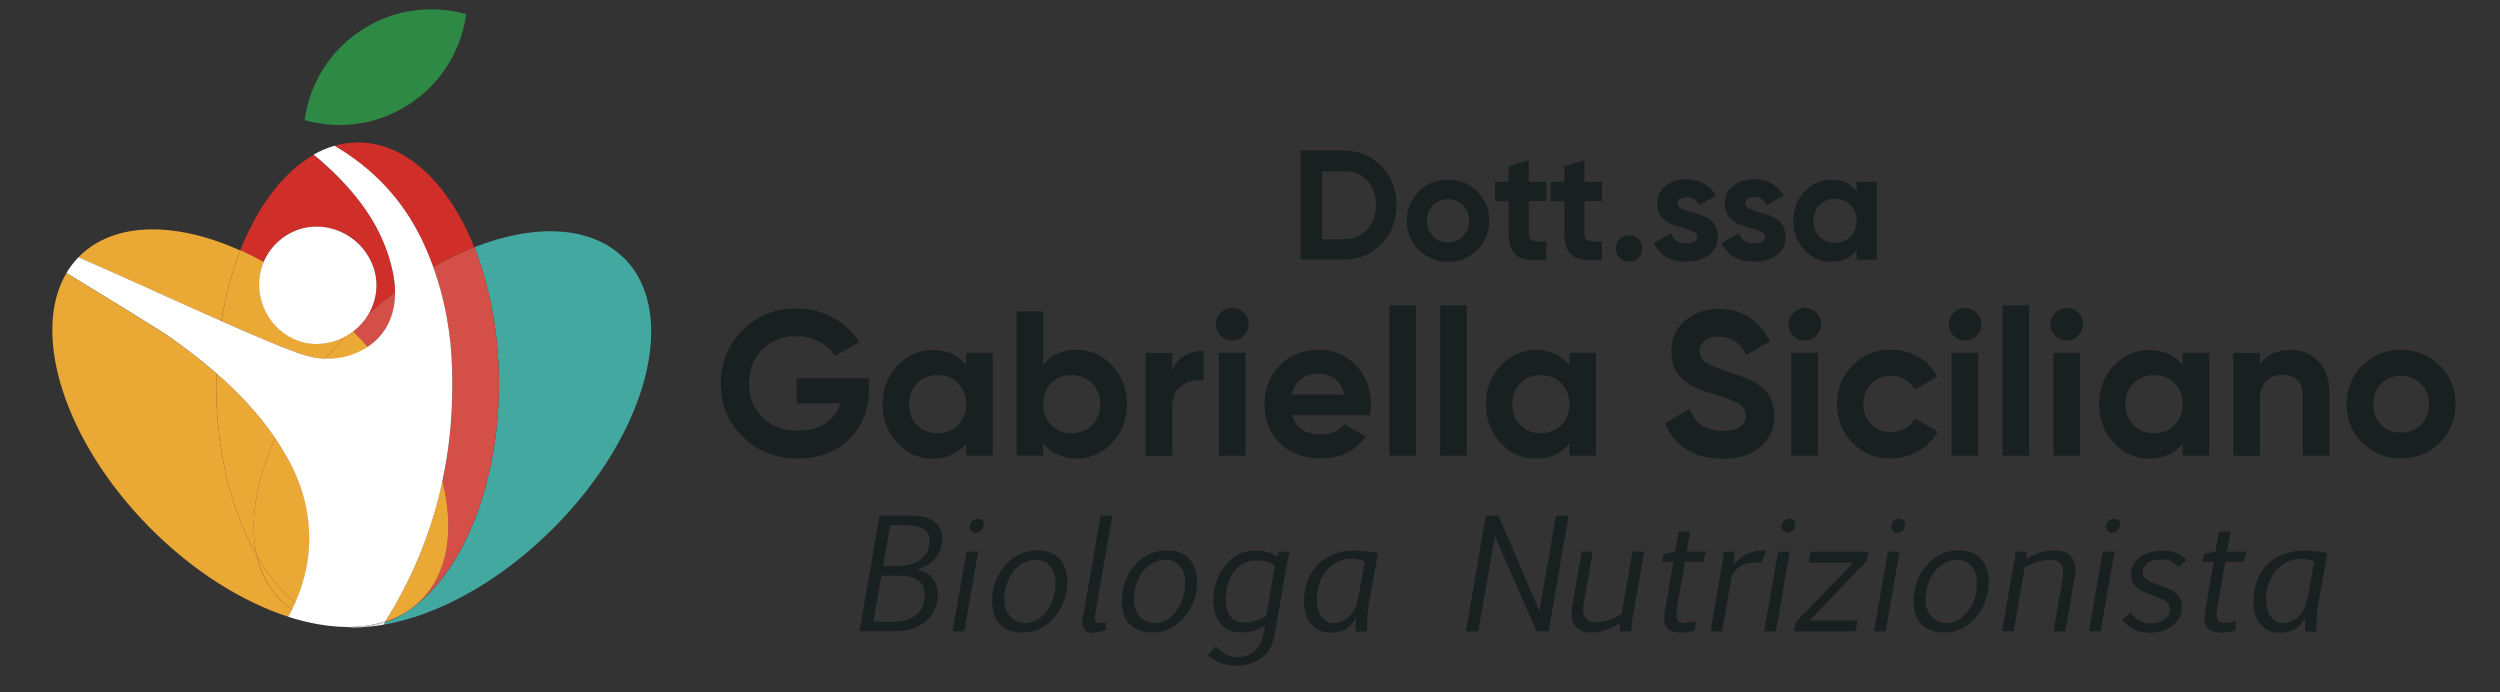 <?xml version="1.0" encoding="UTF-8"?>
<svg xmlns="http://www.w3.org/2000/svg" width="162.5" height="45" viewBox="0 0 162.5 45">
  <rect x="0" y="0" width="162.5" height="45" fill="#333333" stroke="none"/>
  <defs>
    <style>
      .cls-1 {
        fill: #43a9a0;
        mix-blend-mode: difference;
      }

      .cls-1, .cls-2, .cls-3, .cls-4, .cls-5, .cls-6, .cls-7 {
        stroke-width: 0px;
      }

      .cls-2 {
        fill: #d02e29;
      }

      .cls-2, .cls-3, .cls-4 {
        mix-blend-mode: overlay;
      }

      .cls-3 {
        fill: #d54f49;
      }

      .cls-4 {
        fill: #eaa834;
      }

      .cls-8 {
        isolation: isolate;
      }

      .cls-5 {
        fill: #2e8944;
      }

      .cls-6 {
        fill: #192120;
      }

      .cls-7 {
        fill: #fff;
      }
    </style>
  </defs>
  <g class="cls-8">
    <g id="Livello_1" data-name="Livello 1">
      <g>
        <g>
          <path class="cls-5" d="m23.48,1.97c-2.1,1.37-3.37,3.54-3.68,5.84,2.24.63,4.73.33,6.82-1.05,2.1-1.37,3.37-3.54,3.68-5.84-2.24-.63-4.73-.33-6.82,1.05Z"/>
          <g>
            <path class="cls-2" d="m20.58,14.73c2.14,0,3.92,1.78,3.89,3.87-.01.66-.2,1.29-.52,1.83.57-.51,1.14-.98,1.73-1.42,0-.41-.05-.84-.14-1.28-.61-3-2.4-5.25-4.62-7.21-.18-.16-.36-.3-.54-.45-1.96,1.12-3.63,3.33-4.77,6.22.5.23,1.01.48,1.51.76.57-1.35,1.91-2.32,3.45-2.31Z"/>
            <path class="cls-2" d="m27.45,15.65c.27.56.5,1.13.71,1.71.89-.51,1.79-.94,2.67-1.29-1.64-4.1-4.4-6.8-7.53-6.81-.53,0-1.06.07-1.56.22,2.43,1.43,4.4,3.42,5.71,6.17Z"/>
            <path class="cls-4" d="m18.23,39c-.78-.78-1.29-1.77-1.54-2.9-1.64-2.85-2.65-6.79-2.63-11.12,0-.24,0-.47.01-.7-.93-.81-1.92-1.57-2.94-2.3-.71-.51-4.94-3.09-6.81-4.23-2.33,3.92-.13,10.95,5.43,16.56,2.82,2.84,6.02,4.82,8.99,5.78.08-.15.16-.31.24-.46-.27-.19-.52-.39-.75-.63Z"/>
            <path class="cls-4" d="m15.62,16.28c-4.18-1.88-8.17-1.89-10.45.37-.02.02-.05.05-.07.08,2.57,1.11,6.16,2.77,9.29,4.15.27-1.66.69-3.21,1.23-4.6Z"/>
            <path class="cls-3" d="m19.38,22.96c.6.22,1.2.34,1.79.36.41-.49.84-.98,1.3-1.46-.59.32-1.27.5-1.98.49-2.01-.04-3.66-1.82-3.64-3.92,0-.49.11-.97.29-1.4-.51-.28-1.01-.53-1.51-.76-.55,1.39-.97,2.94-1.23,4.6,1.97.87,3.76,1.64,4.99,2.08Z"/>
            <path class="cls-4" d="m19.38,22.96c.6.22,1.2.34,1.79.36.41-.49.84-.98,1.3-1.46-.59.32-1.27.5-1.98.49-2.01-.04-3.66-1.82-3.64-3.92,0-.49.11-.97.29-1.4-.51-.28-1.01-.53-1.51-.76-.55,1.39-.97,2.94-1.23,4.6,1.97.87,3.76,1.64,4.99,2.08Z"/>
            <path class="cls-3" d="m17.89,28.5c-1.08-1.59-2.38-2.97-3.82-4.22,0,.23-.01.47-.01.7-.02,4.34.99,8.27,2.63,11.12-.49-2.16-.05-4.85,1.2-7.61Z"/>
            <path class="cls-4" d="m17.89,28.5c-1.08-1.59-2.38-2.97-3.82-4.22,0,.23-.01.47-.01.7-.02,4.34.99,8.27,2.63,11.12-.49-2.16-.05-4.85,1.2-7.61Z"/>
            <path class="cls-1" d="m40.59,16.81c-2.14-2.15-5.82-2.29-9.76-.74,1.02,2.55,1.61,5.64,1.6,8.98-.03,7.63-3.21,13.97-7.42,15.41-.03.05-.07.1-.1.15,3.49-.59,7.5-2.74,10.97-6.19,6.18-6.13,8.28-14.02,4.71-17.62Z"/>
            <path class="cls-3" d="m29.4,24.09c.07,2.47-.14,4.88-.64,7.22.78,3.14.38,5.95-1.4,7.71-.64.64-1.43,1.1-2.31,1.38-.01.02-.03.04-.04.06,4.2-1.44,7.39-7.79,7.42-15.41.01-3.33-.58-6.43-1.6-8.98-.88.35-1.77.78-2.67,1.29.78,2.15,1.16,4.4,1.23,6.73Z"/>
            <path class="cls-3" d="m22.96,21.54c.32.33.64.67.94,1.01,1.18-.78,1.79-2.02,1.78-3.55-.58.44-1.16.91-1.73,1.42-.25.43-.59.81-.99,1.11Z"/>
            <path class="cls-4" d="m16.69,36.1c.26,1.13.76,2.11,1.54,2.9.23.23.48.44.75.63.07-.15.14-.3.21-.45-.93-.78-1.78-1.83-2.5-3.08Z"/>
            <path class="cls-3" d="m25.05,40.4c.88-.29,1.67-.74,2.31-1.38,1.77-1.76,2.18-4.57,1.4-7.71-.57,2.63-1.5,5.17-2.84,7.61-.28.51-.57,1-.87,1.49Z"/>
            <path class="cls-4" d="m25.05,40.4c.88-.29,1.67-.74,2.31-1.38,1.77-1.76,2.18-4.57,1.4-7.71-.57,2.63-1.5,5.17-2.84,7.61-.28.51-.57,1-.87,1.49Z"/>
            <path class="cls-3" d="m23.55,22.76c.12-.07.24-.14.35-.21-.3-.34-.61-.68-.94-1.01-.16.12-.33.23-.5.33-.46.48-.89.97-1.3,1.46.81.03,1.61-.15,2.39-.56Z"/>
            <path class="cls-4" d="m23.55,22.76c.12-.07.24-.14.35-.21-.3-.34-.61-.68-.94-1.01-.16.12-.33.23-.5.33-.46.48-.89.97-1.3,1.46.81.03,1.61-.15,2.39-.56Z"/>
            <path class="cls-3" d="m19.19,39.18c.5-1.12.82-2.31.9-3.59.12-2.08-.39-4.03-1.42-5.84-.25-.43-.51-.85-.78-1.26-1.25,2.76-1.69,5.44-1.2,7.61.72,1.25,1.56,2.3,2.5,3.08Z"/>
            <path class="cls-4" d="m19.19,39.18c.5-1.12.82-2.31.9-3.59.12-2.08-.39-4.03-1.42-5.84-.25-.43-.51-.85-.78-1.26-1.25,2.76-1.69,5.44-1.2,7.61.72,1.25,1.56,2.3,2.5,3.08Z"/>
            <path class="cls-7" d="m28.76,31.3c-.57,2.63-1.5,5.17-2.84,7.61-.28.51-.57,1-.87,1.48-.68.22-1.42.34-2.21.36-.15,0-.3,0-.46,0-1.14-.03-2.38-.25-3.65-.66.08-.15.16-.31.24-.46.07-.15.14-.3.21-.45.5-1.12.82-2.31.9-3.59.12-2.08-.39-4.03-1.41-5.84-.25-.44-.51-.85-.78-1.26-1.08-1.59-2.38-2.97-3.82-4.22-.93-.81-1.92-1.57-2.94-2.3-.71-.51-4.94-3.09-6.81-4.23.22-.37.48-.71.78-1.02,2.57,1.11,6.16,2.77,9.29,4.15,1.97.87,3.76,1.64,4.99,2.08.6.22,1.2.35,1.78.36.81.03,1.61-.15,2.39-.56.12-.07.24-.14.35-.21,1.18-.78,1.78-2.02,1.78-3.55,0-.41-.05-.84-.14-1.28-.62-2.99-2.41-5.25-4.62-7.21-.18-.16-.36-.3-.54-.45.44-.25.89-.44,1.36-.58,2.43,1.43,4.4,3.42,5.71,6.17.27.56.5,1.13.71,1.71.78,2.15,1.17,4.4,1.23,6.73.07,2.48-.13,4.88-.64,7.22Z"/>
            <path class="cls-7" d="m25.02,40.46c-.03.05-.07.1-.1.15-.88.15-1.73.2-2.53.14.15,0,.31,0,.46,0,.11,0,.22.01.34.01.63,0,1.24-.1,1.83-.31Z"/>
            <path class="cls-7" d="m25.05,40.4s-.03.04-.04.06c-.59.2-1.21.31-1.83.31-.11,0-.23,0-.34-.01.79-.02,1.53-.13,2.21-.36Z"/>
            <path class="cls-7" d="m24.47,18.6c-.01.66-.2,1.29-.52,1.83-.25.43-.59.81-.99,1.11-.16.12-.33.23-.5.33-.59.33-1.27.5-1.98.49-2.01-.04-3.66-1.82-3.64-3.92,0-.49.11-.97.29-1.4.57-1.35,1.92-2.32,3.45-2.31,2.14,0,3.92,1.78,3.89,3.88Z"/>
          </g>
        </g>
        <g>
          <g>
            <path class="cls-6" d="m56.48,24.59v.72c0,1.34-.43,2.42-1.29,3.25-.86.83-1.96,1.24-3.32,1.24-1.45,0-2.64-.47-3.59-1.41-.95-.94-1.43-2.09-1.43-3.45s.47-2.52,1.41-3.47c.94-.95,2.11-1.42,3.5-1.42.87,0,1.67.2,2.4.6s1.28.93,1.69,1.59l-1.58.91c-.22-.38-.56-.7-1.01-.94-.45-.24-.95-.36-1.51-.36-.89,0-1.62.29-2.2.88-.58.58-.86,1.32-.86,2.21s.29,1.61.88,2.19c.58.58,1.36.86,2.32.86.71,0,1.3-.16,1.77-.47.47-.32.79-.75.96-1.3h-2.84v-1.63h4.7Z"/>
            <path class="cls-6" d="m62.8,22.93h1.73v6.69h-1.73v-.79c-.52.65-1.25.98-2.18.98s-1.66-.34-2.29-1.02-.96-1.52-.96-2.51.32-1.83.96-2.51,1.4-1.02,2.29-1.02c.94,0,1.66.33,2.18.98v-.79Zm-3.19,4.7c.35.35.79.53,1.33.53s.98-.18,1.33-.53c.35-.35.53-.8.53-1.36s-.18-1.01-.53-1.36-.8-.53-1.33-.53-.98.18-1.33.53c-.35.35-.52.8-.52,1.36s.17,1.01.52,1.36Z"/>
            <path class="cls-6" d="m69.98,22.74c.9,0,1.67.34,2.31,1.02s.96,1.52.96,2.51-.32,1.83-.96,2.51-1.41,1.02-2.31,1.02-1.66-.33-2.17-.98v.79h-1.73v-9.37h1.73v3.47c.51-.65,1.23-.98,2.17-.98Zm-1.65,4.89c.35.35.79.53,1.32.53s.98-.18,1.33-.53.53-.8.53-1.36-.18-1.01-.53-1.36c-.35-.35-.8-.53-1.33-.53s-.98.18-1.32.53c-.35.35-.52.8-.52,1.36s.17,1.01.52,1.36Z"/>
            <path class="cls-6" d="m76.19,24.08c.16-.43.43-.75.8-.96.37-.21.78-.32,1.24-.32v1.93c-.53-.06-1,.04-1.41.32-.41.28-.62.74-.62,1.38v3.2h-1.73v-6.69h1.73v1.15Z"/>
            <path class="cls-6" d="m80.09,22.13c-.29,0-.53-.1-.74-.31-.21-.21-.31-.46-.31-.74s.1-.54.31-.75c.21-.21.46-.32.74-.32s.55.11.76.32c.21.21.31.46.31.75s-.11.53-.31.74c-.21.21-.46.31-.76.31Zm-.86,7.49v-6.69h1.73v6.69h-1.73Z"/>
            <path class="cls-6" d="m83.99,26.98c.23.84.86,1.26,1.89,1.26.66,0,1.16-.22,1.5-.67l1.39.8c-.66.95-1.63,1.43-2.92,1.43-1.11,0-1.99-.33-2.66-1-.67-.67-1-1.51-1-2.53s.33-1.85.99-2.52c.66-.67,1.51-1.01,2.54-1.01.98,0,1.79.34,2.43,1.02.64.68.96,1.52.96,2.52,0,.22-.02.46-.07.71h-5.04Zm-.03-1.34h3.41c-.1-.45-.3-.79-.61-1.02-.31-.22-.66-.33-1.05-.33-.46,0-.85.12-1.15.36-.3.24-.5.57-.6,1Z"/>
            <path class="cls-6" d="m90.31,29.62v-9.77h1.73v9.77h-1.73Z"/>
            <path class="cls-6" d="m93.61,29.62v-9.77h1.73v9.77h-1.73Z"/>
            <path class="cls-6" d="m102.01,22.93h1.73v6.69h-1.73v-.79c-.52.65-1.25.98-2.18.98s-1.66-.34-2.29-1.02-.96-1.52-.96-2.51.32-1.83.96-2.51,1.4-1.02,2.29-1.02c.94,0,1.66.33,2.18.98v-.79Zm-3.19,4.7c.35.35.79.53,1.33.53s.98-.18,1.33-.53c.35-.35.53-.8.53-1.36s-.18-1.01-.53-1.36-.8-.53-1.33-.53-.98.18-1.33.53c-.35.35-.52.8-.52,1.36s.17,1.01.52,1.36Z"/>
            <path class="cls-6" d="m111.92,29.81c-.93,0-1.71-.21-2.34-.62-.63-.42-1.08-.98-1.34-1.69l1.58-.92c.37.96,1.08,1.43,2.16,1.43.52,0,.9-.09,1.14-.28.24-.19.36-.42.36-.71,0-.33-.15-.59-.44-.77-.29-.18-.82-.38-1.58-.6-.42-.12-.77-.25-1.06-.37-.29-.12-.58-.29-.87-.5s-.51-.48-.66-.8c-.15-.32-.23-.7-.23-1.12,0-.85.3-1.52.9-2.03.6-.5,1.33-.76,2.17-.76.76,0,1.43.19,2,.56s1.02.89,1.34,1.55l-1.55.9c-.38-.8-.97-1.2-1.79-1.2-.38,0-.68.09-.9.26-.22.17-.33.4-.33.68,0,.29.12.53.37.72.25.18.72.38,1.41.6.29.09.5.16.65.21s.35.12.6.23c.25.1.45.2.59.29.14.09.3.21.48.36.18.15.31.31.41.47.09.16.17.35.24.58.07.23.1.48.1.74,0,.87-.31,1.55-.94,2.06s-1.45.76-2.46.76Z"/>
            <path class="cls-6" d="m117.3,22.13c-.29,0-.53-.1-.74-.31-.21-.21-.31-.46-.31-.74s.1-.54.31-.75c.21-.21.46-.32.74-.32s.55.11.76.32c.21.21.31.46.31.75s-.11.53-.31.74c-.21.21-.46.31-.76.31Zm-.86,7.49v-6.69h1.73v6.69h-1.73Z"/>
            <path class="cls-6" d="m122.93,29.81c-1.01,0-1.85-.34-2.52-1.02-.67-.68-1.01-1.52-1.01-2.52s.34-1.84,1.01-2.52c.67-.68,1.51-1.02,2.52-1.02.65,0,1.24.16,1.78.47.54.31.94.73,1.22,1.26l-1.49.87c-.13-.28-.34-.5-.61-.66-.27-.16-.58-.24-.92-.24-.52,0-.95.17-1.28.52-.34.34-.51.78-.51,1.32s.17.96.51,1.3c.34.34.77.51,1.28.51.35,0,.66-.08.93-.23.27-.16.48-.37.61-.65l1.5.86c-.29.53-.71.95-1.25,1.26-.54.32-1.13.47-1.78.47Z"/>
            <path class="cls-6" d="m127.72,22.13c-.29,0-.53-.1-.74-.31-.21-.21-.31-.46-.31-.74s.1-.54.31-.75c.21-.21.46-.32.74-.32s.55.11.76.32c.21.21.31.46.31.75s-.11.53-.31.74c-.21.21-.46.31-.76.31Zm-.86,7.49v-6.69h1.73v6.69h-1.73Z"/>
            <path class="cls-6" d="m130.17,29.62v-9.77h1.73v9.77h-1.73Z"/>
            <path class="cls-6" d="m134.33,22.13c-.29,0-.53-.1-.74-.31-.21-.21-.31-.46-.31-.74s.1-.54.31-.75c.21-.21.46-.32.74-.32s.55.11.76.32c.21.21.31.46.31.75s-.11.53-.31.74c-.21.21-.46.31-.76.31Zm-.86,7.49v-6.69h1.73v6.69h-1.73Z"/>
            <path class="cls-6" d="m141.87,22.93h1.73v6.69h-1.73v-.79c-.52.65-1.25.98-2.18.98s-1.66-.34-2.29-1.02-.96-1.52-.96-2.51.32-1.83.96-2.51,1.4-1.02,2.29-1.02c.94,0,1.66.33,2.18.98v-.79Zm-3.19,4.7c.35.35.79.53,1.33.53s.98-.18,1.33-.53c.35-.35.53-.8.53-1.36s-.18-1.01-.53-1.36-.8-.53-1.33-.53-.98.18-1.33.53c-.35.35-.52.8-.52,1.36s.17,1.01.52,1.36Z"/>
            <path class="cls-6" d="m148.88,22.74c.73,0,1.34.25,1.81.74.48.49.72,1.17.72,2.03v4.11h-1.73v-3.89c0-.45-.12-.79-.36-1.02-.24-.24-.56-.35-.96-.35-.45,0-.8.14-1.07.42s-.4.69-.4,1.24v3.61h-1.73v-6.69h1.73v.75c.42-.62,1.08-.94,1.99-.94Z"/>
            <path class="cls-6" d="m158.58,28.78c-.69.68-1.53,1.02-2.52,1.02s-1.83-.34-2.51-1.02c-.68-.68-1.02-1.52-1.02-2.51s.34-1.83,1.02-2.51c.68-.68,1.52-1.02,2.51-1.02s1.83.34,2.52,1.02c.69.68,1.03,1.52,1.03,2.51s-.34,1.83-1.03,2.51Zm-3.81-1.18c.34.35.77.52,1.29.52s.95-.17,1.3-.52.52-.79.52-1.32-.17-.98-.52-1.33-.78-.52-1.3-.52-.95.17-1.29.52c-.34.35-.51.79-.51,1.33s.17.98.51,1.32Z"/>
          </g>
          <g>
            <path class="cls-6" d="m87.36,9.79c.97,0,1.78.34,2.44,1.02.65.68.98,1.52.98,2.52s-.33,1.84-.98,2.52c-.65.68-1.46,1.02-2.44,1.02h-2.82v-7.09h2.82Zm0,5.75c.61,0,1.11-.2,1.5-.61.38-.41.58-.94.58-1.59s-.19-1.19-.58-1.6c-.38-.41-.88-.61-1.5-.61h-1.42v4.42h1.42Z"/>
            <path class="cls-6" d="m96.02,16.25c-.52.52-1.16.77-1.9.77s-1.38-.26-1.9-.77c-.52-.52-.78-1.15-.78-1.9s.26-1.38.78-1.9c.52-.52,1.15-.77,1.9-.77s1.38.26,1.9.77c.52.52.78,1.15.78,1.9s-.26,1.38-.78,1.9Zm-2.88-.9c.26.26.59.4.98.4s.72-.13.98-.4.39-.6.39-1-.13-.74-.39-1c-.26-.26-.59-.4-.98-.4s-.72.13-.98.4c-.26.26-.39.6-.39,1s.13.74.39,1Z"/>
            <path class="cls-6" d="m100.51,13.07h-1.14v2.11c0,.18.04.3.13.38.09.08.22.13.38.14.17,0,.38,0,.63,0v1.19c-.9.1-1.53.02-1.9-.25-.37-.27-.55-.75-.55-1.45v-2.11h-.88v-1.26h.88v-1.02l1.31-.4v1.42h1.14v1.26Z"/>
            <path class="cls-6" d="m104.13,13.07h-1.14v2.11c0,.18.04.3.13.38.09.08.22.13.38.14.17,0,.38,0,.63,0v1.19c-.9.1-1.53.02-1.9-.25-.37-.27-.55-.75-.55-1.45v-2.11h-.88v-1.26h.88v-1.02l1.31-.4v1.42h1.14v1.26Z"/>
            <path class="cls-6" d="m106.5,16.76c-.17.17-.37.25-.61.25s-.44-.08-.61-.25c-.17-.17-.25-.37-.25-.61s.08-.44.25-.61c.17-.17.37-.25.61-.25s.44.08.61.25c.17.17.25.37.25.61s-.08.44-.25.61Z"/>
            <path class="cls-6" d="m109.05,13.25c0,.14.09.24.27.33.18.08.4.16.65.22.26.06.51.15.77.24.26.1.47.26.65.49.18.23.27.52.27.86,0,.52-.19.92-.58,1.2-.39.28-.87.42-1.45.42-1.04,0-1.75-.4-2.13-1.21l1.13-.64c.15.44.48.66.99.66.47,0,.7-.15.7-.44,0-.14-.09-.24-.27-.33-.18-.08-.4-.16-.65-.23-.26-.07-.51-.15-.77-.25-.26-.1-.47-.26-.65-.48-.18-.22-.27-.49-.27-.83,0-.5.18-.89.55-1.18s.83-.43,1.37-.43c.41,0,.79.09,1.12.28.34.19.6.45.8.79l-1.11.61c-.16-.34-.43-.52-.81-.52-.17,0-.31.04-.42.11s-.17.18-.17.3Z"/>
            <path class="cls-6" d="m113.45,13.25c0,.14.09.24.27.33.18.08.4.16.65.22.26.06.51.15.77.24.26.1.47.26.65.49.18.23.27.52.27.86,0,.52-.19.92-.58,1.2-.39.28-.87.42-1.45.42-1.04,0-1.75-.4-2.13-1.21l1.13-.64c.15.44.48.66.99.66.47,0,.7-.15.7-.44,0-.14-.09-.24-.27-.33-.18-.08-.4-.16-.65-.23-.26-.07-.51-.15-.77-.25-.26-.1-.47-.26-.65-.48-.18-.22-.27-.49-.27-.83,0-.5.18-.89.55-1.18s.83-.43,1.37-.43c.41,0,.79.09,1.12.28.34.19.6.45.8.79l-1.11.61c-.16-.34-.43-.52-.81-.52-.17,0-.31.04-.42.11s-.17.18-.17.3Z"/>
            <path class="cls-6" d="m120.68,11.82h1.31v5.06h-1.31v-.6c-.39.49-.94.74-1.65.74s-1.25-.26-1.74-.77c-.48-.52-.72-1.15-.72-1.9s.24-1.38.72-1.9c.48-.52,1.06-.77,1.74-.77.71,0,1.26.25,1.65.74v-.6Zm-2.41,3.56c.26.27.6.4,1,.4s.74-.13,1.01-.4.4-.61.4-1.03-.13-.76-.4-1.03-.6-.4-1.01-.4-.74.13-1,.4c-.26.27-.39.61-.39,1.03s.13.76.39,1.03Z"/>
          </g>
          <g>
            <path class="cls-6" d="m59.31,33.52c.3,0,.58.03.82.1.24.06.44.16.61.28.17.12.29.28.38.47s.13.4.13.64c0,.2-.03.41-.1.62-.06.21-.16.4-.3.58-.13.18-.31.34-.51.48-.21.14-.46.25-.74.32.17.04.34.11.5.18.16.08.31.18.43.31s.23.29.31.47c.08.19.12.41.12.67,0,.31-.06.61-.17.9-.12.29-.29.54-.52.76-.23.22-.52.4-.86.53s-.74.2-1.19.2h-2.35l1.3-7.52h2.15Zm-2.02,3.9l-.52,2.99h1.29c.35,0,.65-.04.91-.13.26-.09.47-.21.64-.37.17-.16.29-.34.38-.55.08-.21.12-.43.12-.67,0-.18-.03-.35-.09-.51-.06-.16-.15-.29-.28-.4-.13-.11-.29-.2-.49-.26-.2-.06-.44-.1-.72-.1h-1.24Zm.57-3.29l-.46,2.66h.98c.14,0,.29-.01.44-.03s.31-.06.46-.11c.15-.05.3-.12.43-.2s.26-.19.36-.31.19-.27.25-.43c.06-.16.09-.35.09-.57,0-.17-.03-.31-.09-.44s-.16-.23-.29-.31c-.13-.08-.31-.15-.52-.19-.21-.04-.47-.06-.77-.06h-.89Z"/>
            <path class="cls-6" d="m62.82,35.86h.76l-.9,5.18h-.76l.9-5.18Zm.75-2.14c.12,0,.21.04.28.11.07.07.1.16.1.26,0,.07-.01.14-.04.2s-.06.12-.11.17c-.05.05-.11.09-.17.12s-.13.05-.21.05c-.11,0-.2-.04-.27-.12-.07-.08-.11-.17-.11-.27,0-.07.01-.14.04-.21.03-.06.07-.12.12-.17s.11-.09.17-.11c.06-.03.13-.04.21-.04Z"/>
            <path class="cls-6" d="m66.54,41.12c-.34,0-.64-.05-.9-.14-.26-.09-.47-.23-.64-.4s-.3-.39-.38-.64-.13-.53-.13-.85c0-.28.03-.56.09-.84s.15-.53.27-.78.27-.47.44-.68.37-.39.59-.54c.22-.15.46-.27.72-.35.26-.08.54-.13.84-.13.32,0,.6.05.84.15.24.1.45.24.61.42.16.18.29.4.37.65.08.25.12.53.12.83,0,.27-.03.53-.09.8-.06.27-.15.52-.27.76-.12.25-.26.47-.43.68s-.36.39-.57.55c-.21.15-.44.28-.7.37-.25.09-.52.13-.8.13Zm.07-.61c.2,0,.39-.04.57-.11.18-.07.34-.17.49-.3.15-.12.28-.27.4-.44.12-.17.22-.35.3-.54.08-.19.14-.39.18-.6.04-.21.06-.42.06-.62s-.03-.39-.08-.58c-.05-.19-.13-.35-.23-.48-.11-.14-.24-.25-.4-.33-.16-.08-.35-.12-.58-.12-.29,0-.56.07-.81.2-.25.13-.47.32-.65.55-.18.24-.33.51-.43.84s-.16.67-.16,1.05c0,.21.04.4.11.58.07.18.17.34.29.47.12.13.26.24.42.31s.33.11.52.11Z"/>
            <path class="cls-6" d="m71.54,33.52h.76l-1.12,6.46c-.01.06-.02.13-.02.19,0,.13.04.22.11.26s.19.06.34.06c.03,0,.06,0,.11,0,.05,0,.1,0,.15-.01l.03.44c-.06.03-.13.05-.2.08-.08.03-.15.05-.23.07-.08.02-.16.04-.24.05s-.15.02-.22.02c-.08,0-.16-.01-.24-.03-.08-.02-.15-.06-.21-.11-.06-.05-.11-.12-.15-.21-.04-.09-.06-.2-.06-.33,0-.09,0-.18.03-.29l1.16-6.64Z"/>
            <path class="cls-6" d="m74.97,41.12c-.34,0-.64-.05-.9-.14-.26-.09-.47-.23-.64-.4s-.3-.39-.38-.64-.13-.53-.13-.85c0-.28.03-.56.09-.84s.15-.53.27-.78.27-.47.44-.68.37-.39.59-.54c.22-.15.46-.27.72-.35.26-.08.54-.13.84-.13.32,0,.6.05.84.15.24.1.45.24.61.42.16.18.29.4.37.65.08.25.12.53.12.83,0,.27-.03.53-.09.8-.06.27-.15.52-.27.76-.12.25-.26.47-.43.68s-.36.39-.57.55c-.21.15-.44.28-.7.37-.25.09-.52.13-.8.13Zm.07-.61c.2,0,.39-.04.57-.11.18-.07.34-.17.49-.3.15-.12.28-.27.4-.44.12-.17.22-.35.3-.54.08-.19.14-.39.18-.6.04-.21.06-.42.06-.62s-.03-.39-.08-.58c-.05-.19-.13-.35-.23-.48-.11-.14-.24-.25-.4-.33-.16-.08-.35-.12-.58-.12-.29,0-.56.07-.81.2-.25.13-.47.32-.65.55-.18.24-.33.51-.43.84s-.16.67-.16,1.05c0,.21.04.4.11.58.07.18.17.34.29.47.12.13.26.24.42.31s.33.11.52.11Z"/>
            <path class="cls-6" d="m83.84,35.86c-.04.1-.06.2-.09.28-.02.09-.04.15-.05.2l-.83,4.82c-.12.72-.4,1.25-.84,1.59-.44.34-1.01.52-1.72.52-.35,0-.68-.06-.98-.18-.3-.12-.57-.29-.82-.5l.51-.58c.19.2.4.37.63.51.23.14.47.2.74.2.19,0,.37-.03.56-.08.18-.05.35-.14.51-.26.16-.12.29-.28.41-.48.12-.2.2-.44.26-.73l.11-.55c-.13.1-.25.18-.38.24-.13.06-.26.12-.4.15-.14.04-.27.06-.41.08-.14.01-.28.02-.42.02-.3,0-.56-.06-.78-.17-.22-.11-.4-.26-.55-.45s-.25-.41-.33-.65c-.07-.25-.11-.51-.11-.78,0-.29.03-.57.09-.84.06-.27.15-.53.26-.77.11-.24.25-.47.41-.67s.34-.38.54-.53c.2-.15.42-.26.66-.35.24-.08.49-.12.76-.12.14,0,.27,0,.4.02.12.01.24.04.36.07.12.03.23.07.34.12s.22.11.34.18l.08-.31h.77Zm-1.53,4.15l.56-3.24c-.06-.05-.12-.09-.2-.13-.07-.04-.16-.08-.26-.11-.1-.03-.21-.05-.34-.07s-.28-.02-.45-.02c-.33,0-.62.07-.86.22-.25.15-.45.34-.61.58s-.28.5-.36.8-.12.59-.12.89c0,.21.02.41.07.59.04.19.11.35.21.49.09.14.21.25.35.33.14.08.3.12.49.12.3,0,.57-.04.81-.11.24-.07.48-.19.72-.35Z"/>
            <path class="cls-6" d="m88.12,41.04c0-.06,0-.12,0-.17,0-.06,0-.12,0-.18,0-.09,0-.18,0-.27,0-.09.02-.19.03-.29-.11.2-.22.36-.35.49-.12.13-.26.23-.4.3-.14.08-.29.13-.45.16-.16.03-.32.05-.49.05-.23,0-.44-.04-.65-.12s-.39-.21-.54-.38c-.16-.17-.28-.38-.37-.63-.09-.25-.14-.55-.14-.89,0-.44.07-.86.2-1.26.13-.4.33-.75.61-1.06.27-.3.62-.55,1.05-.73.42-.18.93-.28,1.52-.28.08,0,.18,0,.31.02.13.01.27.03.41.04s.28.04.41.06c.13.02.23.04.3.07l-.56,3.1c-.02.12-.04.24-.06.38s-.04.28-.05.42c-.01.14-.03.28-.03.42s-.01.26-.01.37c0,.09,0,.16,0,.22,0,.06.01.12.02.17h-.75Zm.57-4.54c-.11-.05-.23-.1-.37-.13s-.3-.05-.49-.05c-.27,0-.54.05-.8.17s-.51.28-.72.5c-.21.22-.38.5-.52.83s-.2.72-.2,1.16c0,.22.03.42.08.61.05.18.12.34.22.48s.2.24.33.32c.13.08.27.12.43.12.2,0,.39-.04.57-.12.18-.08.34-.19.48-.33.14-.14.26-.3.36-.49s.16-.38.2-.59l.45-2.46Z"/>
            <path class="cls-6" d="m97.16,34.87l-1.07,6.17h-.81l1.3-7.52h.82l2.66,6.2,1.08-6.2h.82l-1.3,7.52h-.78l-2.7-6.17Z"/>
            <path class="cls-6" d="m103.53,35.86l-.62,3.55s-.01.08-.01.12c0,.04,0,.07,0,.11,0,.13.02.25.06.35.04.1.1.18.17.25s.16.12.25.15c.1.03.2.05.3.05.33,0,.63-.04.91-.14.28-.09.55-.23.82-.41l.7-4.04h.76l-.78,4.5c-.02.11-.03.21-.04.33,0,.11,0,.23,0,.35h-.77s0-.02,0-.03c0-.01,0-.02,0-.04,0-.06,0-.14.01-.23,0-.09.02-.17.03-.23-.17.1-.34.19-.49.27-.16.08-.31.14-.46.19s-.3.09-.45.12c-.15.03-.31.04-.47.04-.23,0-.43-.03-.59-.09-.17-.06-.3-.15-.41-.26s-.18-.24-.23-.4c-.05-.15-.07-.32-.07-.5,0-.14.01-.27.03-.4l.63-3.61h.76Z"/>
            <path class="cls-6" d="m108.13,36.02l.75-.16.23-1.31h.76l-.23,1.31h1.26l-.2.66h-1.18l-.52,2.99c-.01.07-.02.14-.03.2,0,.07,0,.14,0,.23,0,.18.04.32.1.41.07.09.19.14.37.14.04,0,.1,0,.17-.01s.15-.02.23-.03.16-.03.23-.04c.07-.01.12-.03.16-.04l-.06.61c-.07.03-.14.05-.23.07s-.17.03-.26.04c-.09.01-.17.02-.24.03-.07,0-.13,0-.17,0-.21,0-.38-.02-.52-.07-.14-.05-.25-.11-.34-.19-.09-.08-.15-.18-.18-.29-.04-.11-.06-.24-.06-.38,0-.15.02-.31.05-.48l.55-3.19h-.75l.12-.5Z"/>
            <path class="cls-6" d="m112.74,35.86v.09c0,.1,0,.21-.02.34-.01.13-.03.28-.05.44.11-.14.24-.27.38-.38.14-.12.29-.22.45-.31.16-.09.33-.15.51-.2s.36-.06.55-.06c.04,0,.08,0,.13,0,.04,0,.08.01.1.02l-.3.79c-.05-.02-.11-.03-.16-.03-.06,0-.12,0-.2,0-.22,0-.42.02-.58.06s-.3.1-.42.18-.23.17-.33.28c-.1.1-.17.21-.23.33l-.63,3.63h-.76l.8-4.6c.02-.13.04-.24.05-.33.01-.09.02-.17.02-.25h.7Z"/>
            <path class="cls-6" d="m115.57,35.86h.76l-.9,5.18h-.76l.9-5.18Zm.75-2.14c.12,0,.21.04.28.11.07.07.1.16.1.26,0,.07-.01.14-.04.2s-.06.12-.11.17c-.05.05-.11.09-.17.12s-.13.05-.21.05c-.11,0-.2-.04-.27-.12-.07-.08-.11-.17-.11-.27,0-.07.01-.14.04-.21.03-.06.07-.12.12-.17s.11-.09.17-.11c.06-.03.13-.04.21-.04Z"/>
            <path class="cls-6" d="m117.69,35.86h3.76l-.1.59-3.72,3.88h3.11l-.12.71h-4.01l.11-.61,3.76-3.86h-2.91l.12-.71Z"/>
            <path class="cls-6" d="m122.71,35.86h.76l-.9,5.18h-.76l.9-5.18Zm.75-2.14c.12,0,.21.04.28.11.07.07.1.16.1.26,0,.07-.01.14-.04.2s-.06.12-.11.17c-.05.05-.11.09-.17.12s-.13.05-.21.05c-.11,0-.2-.04-.27-.12-.07-.08-.11-.17-.11-.27,0-.07.01-.14.04-.21.03-.06.07-.12.12-.17s.11-.09.17-.11c.06-.03.13-.04.21-.04Z"/>
            <path class="cls-6" d="m126.43,41.12c-.34,0-.64-.05-.9-.14-.26-.09-.47-.23-.64-.4s-.3-.39-.38-.64-.13-.53-.13-.85c0-.28.03-.56.09-.84s.15-.53.27-.78.27-.47.44-.68.37-.39.59-.54c.22-.15.46-.27.72-.35.26-.08.54-.13.84-.13.32,0,.6.05.84.15.24.1.45.24.61.42.16.18.29.4.37.65.08.25.12.53.12.83,0,.27-.03.53-.09.8-.06.27-.15.52-.27.76-.12.25-.26.47-.43.68s-.36.39-.57.55c-.21.15-.44.28-.7.37-.25.09-.52.13-.8.13Zm.07-.61c.2,0,.39-.04.57-.11.18-.07.34-.17.49-.3.15-.12.28-.27.4-.44.12-.17.22-.35.3-.54.08-.19.14-.39.18-.6.04-.21.06-.42.06-.62s-.03-.39-.08-.58c-.05-.19-.13-.35-.23-.48-.11-.14-.24-.25-.4-.33-.16-.08-.35-.12-.58-.12-.29,0-.56.07-.81.2-.25.13-.47.32-.65.55-.18.24-.33.51-.43.84s-.16.67-.16,1.05c0,.21.04.4.11.58.07.18.17.34.29.47.12.13.26.24.42.31s.33.11.52.11Z"/>
            <path class="cls-6" d="m130.93,36.53c.02-.12.04-.24.05-.37s.02-.23.03-.3h.73c0,.15-.02.31-.03.49.12-.08.25-.16.39-.23.14-.07.28-.13.43-.18.15-.05.31-.09.48-.12.17-.03.35-.04.55-.04.44,0,.78.11,1,.33.23.22.34.53.34.92,0,.06,0,.12,0,.19,0,.07-.01.13-.03.2l-.63,3.62h-.76l.61-3.56s.01-.09.02-.14c0-.05,0-.09,0-.13,0-.14-.02-.26-.06-.36s-.09-.18-.16-.25c-.07-.07-.15-.12-.24-.15-.09-.03-.19-.05-.3-.05-.18,0-.35.01-.5.03-.16.02-.3.05-.44.1-.14.04-.27.09-.41.15-.13.06-.26.12-.39.19l-.72,4.16h-.76l.78-4.51Z"/>
            <path class="cls-6" d="m136.68,35.86h.76l-.9,5.18h-.76l.9-5.18Zm.75-2.14c.12,0,.21.04.28.11.07.07.1.16.1.26,0,.07-.01.14-.04.2s-.06.12-.11.17c-.05.05-.11.09-.17.12s-.13.05-.21.05c-.11,0-.2-.04-.27-.12-.07-.08-.11-.17-.11-.27,0-.07.01-.14.04-.21.03-.06.07-.12.12-.17s.11-.09.17-.11c.06-.03.13-.04.21-.04Z"/>
            <path class="cls-6" d="m138.44,39.78c.1.12.2.23.3.32.1.09.2.17.3.23.1.06.21.11.33.14.12.03.25.05.39.05.16,0,.32-.02.47-.06.15-.04.29-.1.41-.17s.21-.17.29-.28c.07-.11.11-.24.11-.38,0-.12-.02-.22-.06-.3-.04-.08-.09-.16-.16-.22-.06-.06-.14-.11-.22-.15-.08-.04-.16-.07-.24-.1-.03,0-.07-.03-.13-.05-.06-.02-.13-.05-.21-.08-.07-.03-.14-.06-.21-.08-.07-.03-.11-.04-.13-.05-.11-.04-.24-.09-.37-.15-.14-.06-.26-.14-.38-.23-.12-.09-.21-.21-.29-.35s-.12-.31-.12-.5c0-.28.06-.52.18-.72s.27-.36.47-.49c.19-.13.41-.22.65-.28.24-.06.48-.09.72-.09.33,0,.62.04.88.13s.49.25.69.47l-.49.49c-.09-.09-.17-.16-.25-.23-.08-.06-.17-.12-.25-.16-.09-.04-.19-.08-.29-.1s-.23-.03-.37-.03-.27.01-.41.05c-.14.03-.27.08-.38.14s-.21.15-.28.26c-.07.11-.11.23-.11.39,0,.1.02.19.07.26.04.08.11.14.18.2.07.06.16.11.26.16.1.04.2.08.3.12.12.04.24.08.34.12.1.04.21.08.34.13s.25.1.38.17c.13.06.24.14.34.24.1.1.18.21.24.35.06.14.09.3.09.5,0,.28-.06.53-.18.74s-.28.39-.48.53c-.2.14-.42.24-.67.31-.25.07-.5.1-.75.1-.21,0-.4-.02-.57-.06-.17-.04-.33-.09-.47-.16-.14-.07-.28-.16-.4-.26-.12-.1-.24-.22-.35-.36l.56-.5Z"/>
            <path class="cls-6" d="m143.25,36.02l.75-.16.23-1.31h.76l-.23,1.31h1.26l-.2.66h-1.18l-.52,2.99c-.01.07-.02.14-.03.2,0,.07,0,.14,0,.23,0,.18.04.32.1.41.07.09.19.14.37.14.04,0,.1,0,.17-.01s.15-.02.23-.03.16-.03.23-.04c.07-.01.12-.03.16-.04l-.06.61c-.07.03-.14.05-.23.07s-.17.03-.26.04c-.09.01-.17.02-.24.03-.07,0-.13,0-.17,0-.21,0-.38-.02-.52-.07-.14-.05-.25-.11-.34-.19-.09-.08-.15-.18-.18-.29-.04-.11-.06-.24-.06-.38,0-.15.02-.31.05-.48l.55-3.19h-.75l.12-.5Z"/>
            <path class="cls-6" d="m149.83,41.04c0-.06,0-.12,0-.17,0-.06,0-.12,0-.18,0-.09,0-.18,0-.27,0-.09.02-.19.03-.29-.11.2-.22.36-.35.49-.12.13-.26.23-.4.3-.14.08-.29.13-.45.16-.16.03-.32.05-.49.05-.23,0-.44-.04-.65-.12s-.39-.21-.54-.38c-.16-.17-.28-.38-.37-.63-.09-.25-.14-.55-.14-.89,0-.44.07-.86.2-1.26.13-.4.33-.75.61-1.06.27-.3.62-.55,1.05-.73.42-.18.93-.28,1.52-.28.08,0,.18,0,.31.02.13.01.27.03.41.04s.28.04.41.06c.13.02.23.04.3.07l-.56,3.1c-.02.12-.04.24-.06.38s-.04.28-.05.42c-.01.14-.03.28-.03.42s-.01.26-.01.37c0,.09,0,.16,0,.22,0,.06.01.12.02.17h-.75Zm.57-4.54c-.11-.05-.23-.1-.37-.13s-.3-.05-.49-.05c-.27,0-.54.05-.8.17s-.51.28-.72.5c-.21.22-.38.5-.52.83s-.2.72-.2,1.16c0,.22.03.42.08.61.05.18.12.34.22.48s.2.24.33.32c.13.08.27.12.43.12.2,0,.39-.04.57-.12.18-.08.34-.19.48-.33.14-.14.26-.3.36-.49s.16-.38.2-.59l.45-2.46Z"/>
          </g>
        </g>
      </g>
    </g>
  </g>
</svg>